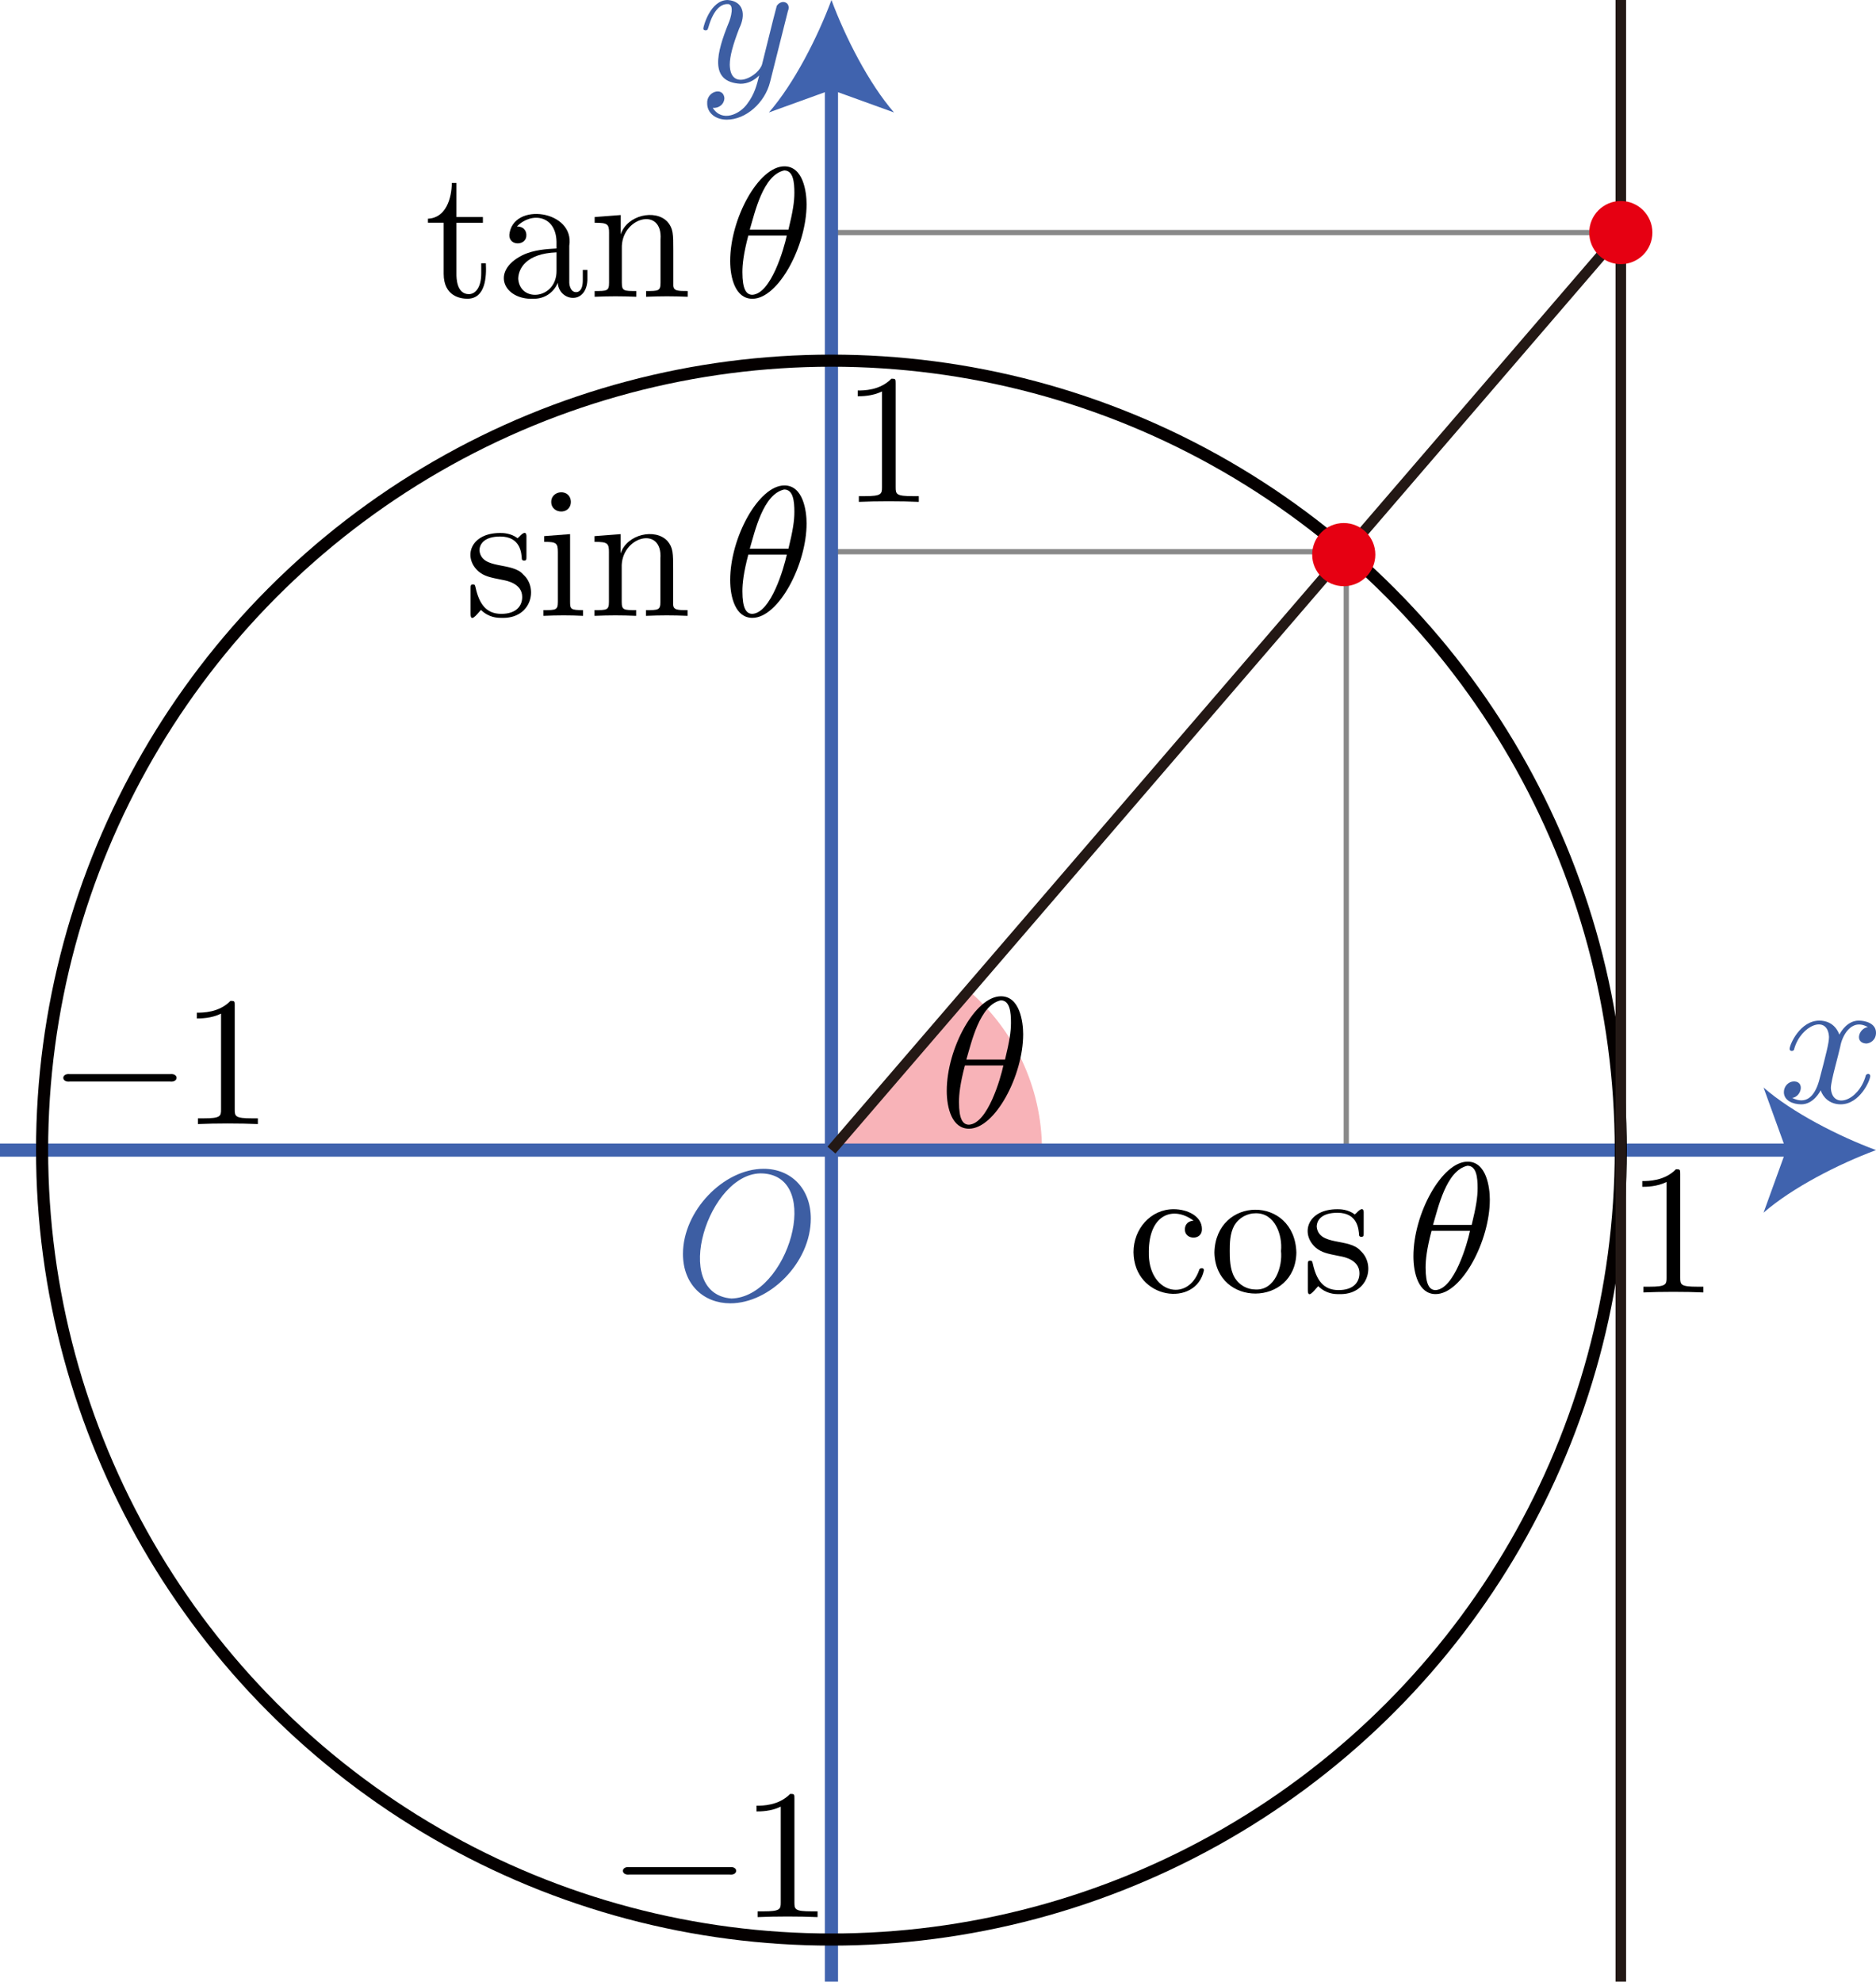 <?xml version="1.0" encoding="UTF-8"?><svg id="_レイヤー_2" xmlns="http://www.w3.org/2000/svg" viewBox="0 0 101.053 106.733"><g id="Workplace"><g id="_単位円と三角関数"><g id="_2012_2_3_02"><path d="M52.177,53.357l-7.389,8.588h11.339c0-3.436-1.535-6.509-3.949-8.588Z" fill="rgba(230,0,18,.3)" stroke-width="0"/><path d="M55.114,55.703c0-.658-.179-2.043-1.196-2.043-1.385,0-2.92,2.809-2.92,5.094,0,.935.289,2.039,1.196,2.039,1.405,0,2.92-2.86,2.92-5.09ZM52.055,57.066c.273-.918.713-2.936,1.854-3.187.488,0,.548.637.548,1.205,0,.489-.08.996-.319,1.982h-2.083ZM54.048,57.386c-.152.714-.849,3.134-1.853,3.191-.329,0-.538-.291-.538-1.216,0-.421.06-.996.319-1.975h2.073" fill="#000" stroke-width="0"/><path d="M27.093,31.239c.219.04,1.036.198,1.036.914,0,.511-.349.91-1.126.91-.837,0-1.196-.568-1.385-1.417-.03-.13-.04-.169-.14-.169-.13,0-.13.068-.13.248v1.317c-.006.503.286.117.558-.191.439.421.887.428,1.097.428,1.62.068,2.008-1.596,1.186-2.331-.596-.706-2.249-.241-2.362-1.295,0-.349.259-.755,1.116-.755,1.097,0,1.146.896,1.166,1.205.01.09.1.09.119.09.13,0,.13-.05.13-.241v-1.007c.016-.28-.096-.318-.309-.119-.03.04-.13.13-.169.162-.378-.281-.787-.281-.937-.281-1.612-.005-2.025,1.313-1.166,2.072.319.259.598.32,1.316.46" fill="#000" stroke-width="0"/><path d="M30.709,28.768l-1.395.108v.309c.648,0,.737.061.737.547v2.68c0,.45-.11.45-.777.45v.309c.756-.034,1.424-.035,2.132,0,0,0,0-.309,0-.309-.658,0-.698-.05-.698-.439v-3.655ZM30.749,27.034c-.009-.727-1.061-.655-1.056,0-.007.658,1.048.717,1.056,0" fill="#000" stroke-width="0"/><path d="M32.801,29.743v2.669c0,.45-.109.45-.777.45v.309c.814-.034,1.428-.035,2.242,0,0,0,0-.309,0-.309-.668,0-.777,0-.777-.45v-1.831c-.064-1.685,2.219-2.311,2.083-.489,0,0,0,2.32,0,2.32,0,.45-.109.45-.777.45v.309c.814-.034,1.428-.035,2.242,0,0,0,0-.309,0-.309-.518,0-.767,0-.777-.298v-1.903c0-.856,0-1.165-.309-1.525-.655-.701-2.183-.369-2.521.676,0,0,0-1.043,0-1.043l-1.405.108v.309c.698,0,.777.068.777.558" fill="#000" stroke-width="0"/><path d="M43.448,28.189c0-.658-.179-2.043-1.196-2.043-1.385,0-2.92,2.809-2.92,5.094,0,.935.289,2.039,1.196,2.039,1.405,0,2.92-2.86,2.92-5.09ZM40.388,29.552c.273-.918.713-2.936,1.854-3.187.488,0,.548.637.548,1.205,0,.489-.08.996-.319,1.982h-2.083ZM42.381,29.872c-.152.714-.849,3.134-1.853,3.191-.329,0-.538-.291-.538-1.216,0-.421.06-.996.319-1.975h2.073" fill="#000" stroke-width="0"/><path d="M61.882,67.421c.003-2.03,1.324-2.486,2.412-1.673-.409.029-.468.327-.468.457-.029.59.943.624.917-.011,0-.676-.758-1.065-1.525-1.065-1.246,0-2.162,1.075-2.162,2.313.032,2.57,3.391,2.992,3.797.964-.016-.158-.254-.108-.259,0-.613,1.777-2.772,1.249-2.711-.986" fill="#000" stroke-width="0"/><path d="M69.831,67.46c-.097-3.093-4.337-3.048-4.415,0,.064,2.969,4.371,2.931,4.415,0ZM67.628,69.453c-.428,0-.867-.209-1.136-.665-.249-.439-.249-1.047-.249-1.407,0-.389,0-.928.239-1.367.269-.457.737-.665,1.136-.665,1.067-.037,1.474,1.192,1.385,2.033.088.801-.302,2.122-1.375,2.072" fill="#000" stroke-width="0"/><path d="M72.192,67.662c.219.04,1.036.198,1.036.914,0,.511-.349.91-1.126.91-.837,0-1.196-.568-1.385-1.417-.03-.13-.04-.169-.14-.169-.13,0-.13.068-.13.248v1.317c-.006.503.286.118.558-.191.439.421.887.428,1.097.428,1.62.068,2.008-1.596,1.186-2.331-.596-.706-2.249-.241-2.362-1.295,0-.349.259-.755,1.116-.755,1.096,0,1.146.896,1.166,1.205.01.09.1.09.119.09.13,0,.13-.05.13-.241v-1.007c.016-.28-.096-.318-.309-.119-.03.04-.13.13-.169.162-.378-.281-.787-.281-.937-.281-1.612-.005-2.025,1.313-1.166,2.072.319.259.598.32,1.316.46" fill="#000" stroke-width="0"/><path d="M80.251,64.611c0-.658-.179-2.043-1.196-2.043-1.385,0-2.92,2.809-2.92,5.094,0,.935.289,2.039,1.196,2.039,1.405,0,2.92-2.86,2.92-5.09ZM77.191,65.975c.273-.918.713-2.936,1.854-3.187.488,0,.548.637.548,1.205,0,.489-.08.996-.319,1.982h-2.083ZM79.184,66.295c-.152.714-.849,3.134-1.853,3.191-.329,0-.538-.291-.538-1.216,0-.421.06-.996.319-1.975h2.073" fill="#000" stroke-width="0"/><path d="M24.587,11.999h1.425v-.309h-1.425v-1.835h-.249c-.01.817-.309,1.885-1.286,1.924v.219h.847v2.748c0,1.227.927,1.345,1.286,1.345.964-.01,1.026-1.165.986-1.91,0,0-.249,0-.249,0v.547c0,.737-.299,1.115-.668,1.115-.667,0-.667-.906-.667-1.075v-2.77" fill="#000" stroke-width="0"/><path d="M30.048,15.225c.037.977,1.518,1.248,1.594-.13,0,0,0-.557,0-.557h-.249v.557c0,.579-.249.64-.359.64-.329,0-.369-.45-.369-.5v-1.993c.314-1.917-3.05-2.39-3.229-.597-.025.632.945.596.917.011,0-.119-.05-.45-.508-.46.775-.794,2.097-.611,2.132.817,0,0,0,.371,0,.371-.508.029-1.206.061-1.833.36-1.75.877-.997,2.418.598,2.349.658,0,1.116-.396,1.306-.867ZM29.978,13.592v.996c.008,1.525-1.953,1.733-2.063.439,0-.547.418-1.374,2.063-1.435" fill="#000" stroke-width="0"/><path d="M32.808,12.556v2.669c0,.45-.109.45-.777.45v.309c.815-.034,1.428-.035,2.242,0,0,0,0-.309,0-.309-.668,0-.777,0-.777-.45v-1.831c-.064-1.685,2.219-2.311,2.083-.489,0,0,0,2.32,0,2.32,0,.45-.109.45-.777.45v.309c.814-.034,1.428-.035,2.242,0,0,0,0-.309,0-.309-.518,0-.767,0-.777-.298v-1.903c0-.856,0-1.165-.309-1.525-.655-.701-2.183-.369-2.521.676,0,0,0-1.043,0-1.043l-1.405.108v.309c.698,0,.777.068.777.558" fill="#000" stroke-width="0"/><path d="M43.448,11.002c0-.658-.179-2.043-1.196-2.043-1.385,0-2.92,2.809-2.92,5.094,0,.935.289,2.039,1.196,2.039,1.405,0,2.92-2.86,2.92-5.09ZM40.388,12.366c.273-.918.713-2.936,1.854-3.187.488,0,.548.637.548,1.205,0,.489-.08.996-.319,1.982h-2.083ZM42.381,12.686c-.152.714-.849,3.134-1.853,3.191-.329,0-.538-.291-.538-1.216,0-.421.06-.996.319-1.975h2.073" fill="#000" stroke-width="0"/><path d="M48.246,20.655c0-.237,0-.259-.229-.259-.618.637-1.495.637-1.814.637v.309c.2,0,.787,0,1.306-.259v5.162c0,.36-.03.478-.927.478h-.319v.309c.934-.043,2.295-.043,3.229,0,0,0,0-.309,0-.309h-.319c-.897,0-.927-.108-.927-.478v-5.59" fill="#000" stroke-width="0"/><path d="M90.507,63.235c0-.237,0-.259-.229-.259-.618.637-1.495.637-1.814.637v.309c.2,0,.787,0,1.306-.259v5.162c0,.36-.03.478-.927.478h-.319v.309c.934-.043,2.295-.043,3.229,0,0,0,0-.309,0-.309h-.319c-.897,0-.927-.108-.927-.478v-5.59" fill="#000" stroke-width="0"/><path d="M9.156,58.253c.47.058.479-.456,0-.399H3.765c-.474-.058-.475.456,0,.399h5.391" fill="#000" stroke-width="0"/><path d="M12.645,54.167c0-.237,0-.259-.229-.259-.618.637-1.495.637-1.814.637v.309c.2,0,.787,0,1.305-.259v5.162c0,.36-.03.478-.927.478h-.319v.309c.934-.043,2.295-.043,3.229,0,0,0,0-.309,0-.309h-.319c-.897,0-.927-.108-.927-.478v-5.59" fill="#000" stroke-width="0"/><path d="M39.3,100.965c.469.058.479-.456,0-.399,0,0-5.391,0-5.391,0-.474-.058-.475.456,0,.399h5.391" fill="#000" stroke-width="0"/><path d="M42.793,96.879c0-.237,0-.259-.229-.259-.618.637-1.495.637-1.814.637v.309c.2,0,.787,0,1.306-.259v5.162c0,.36-.03.478-.927.478h-.319v.309c.934-.043,2.295-.043,3.229,0,0,0,0-.309,0-.309h-.319c-.897,0-.927-.108-.927-.478v-5.59" fill="#000" stroke-width="0"/><rect x="44.787" y="29.715" width="27.731" height="32.23" fill="none" stroke="#898989" stroke-miterlimit="10" stroke-width=".283"/><line x1="87.307" y1="12.527" x2="44.787" y2="12.527" fill="none" stroke="#898989" stroke-miterlimit="10" stroke-width=".283"/><line y1="61.946" x2="96.776" y2="61.946" fill="none" stroke="#4063ae" stroke-miterlimit="10" stroke-width=".709"/><path d="M101.053,61.946c-2.013.747-4.509,2.021-6.057,3.37l1.219-3.37-1.219-3.37c1.548,1.349,4.045,2.623,6.057,3.37Z" fill="#4063ae" stroke-width="0"/><path d="M99.13,56.363c.076-.488.557-1.563,1.485-1.043-.483.063-.734.84-.1.885.219,0,.538-.18.538-.579,0-.518-.588-.655-.927-.655-.578,0-.927.525-1.046.755-.249-.658-.787-.755-1.076-.755-1.036,0-1.604,1.284-1.604,1.532.011.156.248.125.249-.011.355-1.277,1.811-1.872,1.873-.637,0,.309-.17.979-.538,2.37-.245.842-.702,1.281-1.445.91.499-.064.686-.882.1-.889-.299,0-.548.259-.548.579,0,.457.498.655.937.655.658,0,1.017-.694,1.046-.755.119.367.478.755,1.076.755,1.026,0,1.594-1.284,1.594-1.532-.013-.166-.248-.113-.249.011-.398,1.371-1.807,1.809-1.873.647.004-.401.406-1.758.508-2.245" fill="#3d5ea3" stroke-width="0"/><line x1="44.787" y1="106.733" x2="44.787" y2="4.277" fill="none" stroke="#4063ae" stroke-miterlimit="10" stroke-width=".709"/><path d="M44.787,0c.747,2.013,2.021,4.509,3.37,6.057l-3.37-1.219-3.37,1.219C42.767,4.509,44.041,2.013,44.787,0Z" fill="#4063ae" stroke-width="0"/><path d="M42.439.608c.202-.478-.334-.688-.598-.291-.209.766-.581,2.323-.787,3.129-.156.639-1.72,1.523-1.744.04,0-.457.17-1.075.508-1.953.373-.751.23-1.466-.618-1.532-.947,0-1.315,1.443-1.315,1.532,0,.101.1.101.12.101.1,0,.109-.022.159-.18.269-.935.668-1.234,1.006-1.234.434-.041.181.793.08,1.014-.641,1.585-1.078,3.184.638,3.277.389,0,.728-.169,1.006-.446-.13.518-.249,1.007-.647,1.532-.392.553-1.351,1.01-1.854.212.307.032.615-.171.628-.529-.063-.629-.977-.359-.927.298,0,.496.438.867,1.056.867,1.026,0,2.053-.906,2.332-2.032l.957-3.806" fill="#3d5ea3" stroke-width="0"/><path d="M43.675,65.633c0-1.604-1.056-2.68-2.541-2.68-2.152,0-4.345,2.263-4.345,4.583,0,1.655,1.116,2.662,2.551,2.662,2.113,0,4.335-2.183,4.335-4.565ZM39.401,69.939c-3.32-.257-1.231-6.868,1.674-6.737,3.284.161,1.377,6.659-1.674,6.737" fill="#3d5ea3" stroke-width="0"/><circle cx="44.787" cy="61.946" r="42.52" fill="none" stroke="#040000" stroke-miterlimit="10" stroke-width=".652"/><line x1="87.307" y1="106.733" x2="87.307" fill="none" stroke="#231815" stroke-linejoin="bevel" stroke-width=".567"/><line x1="44.787" y1="61.946" x2="87.307" y2="12.527" fill="none" stroke="#231815" stroke-linejoin="bevel" stroke-width=".567"/><circle cx="87.307" cy="12.527" r="1.701" fill="#e60012" stroke-width="0"/><circle cx="72.383" cy="29.872" r="1.701" fill="#e60012" stroke-width="0"/></g></g></g></svg>